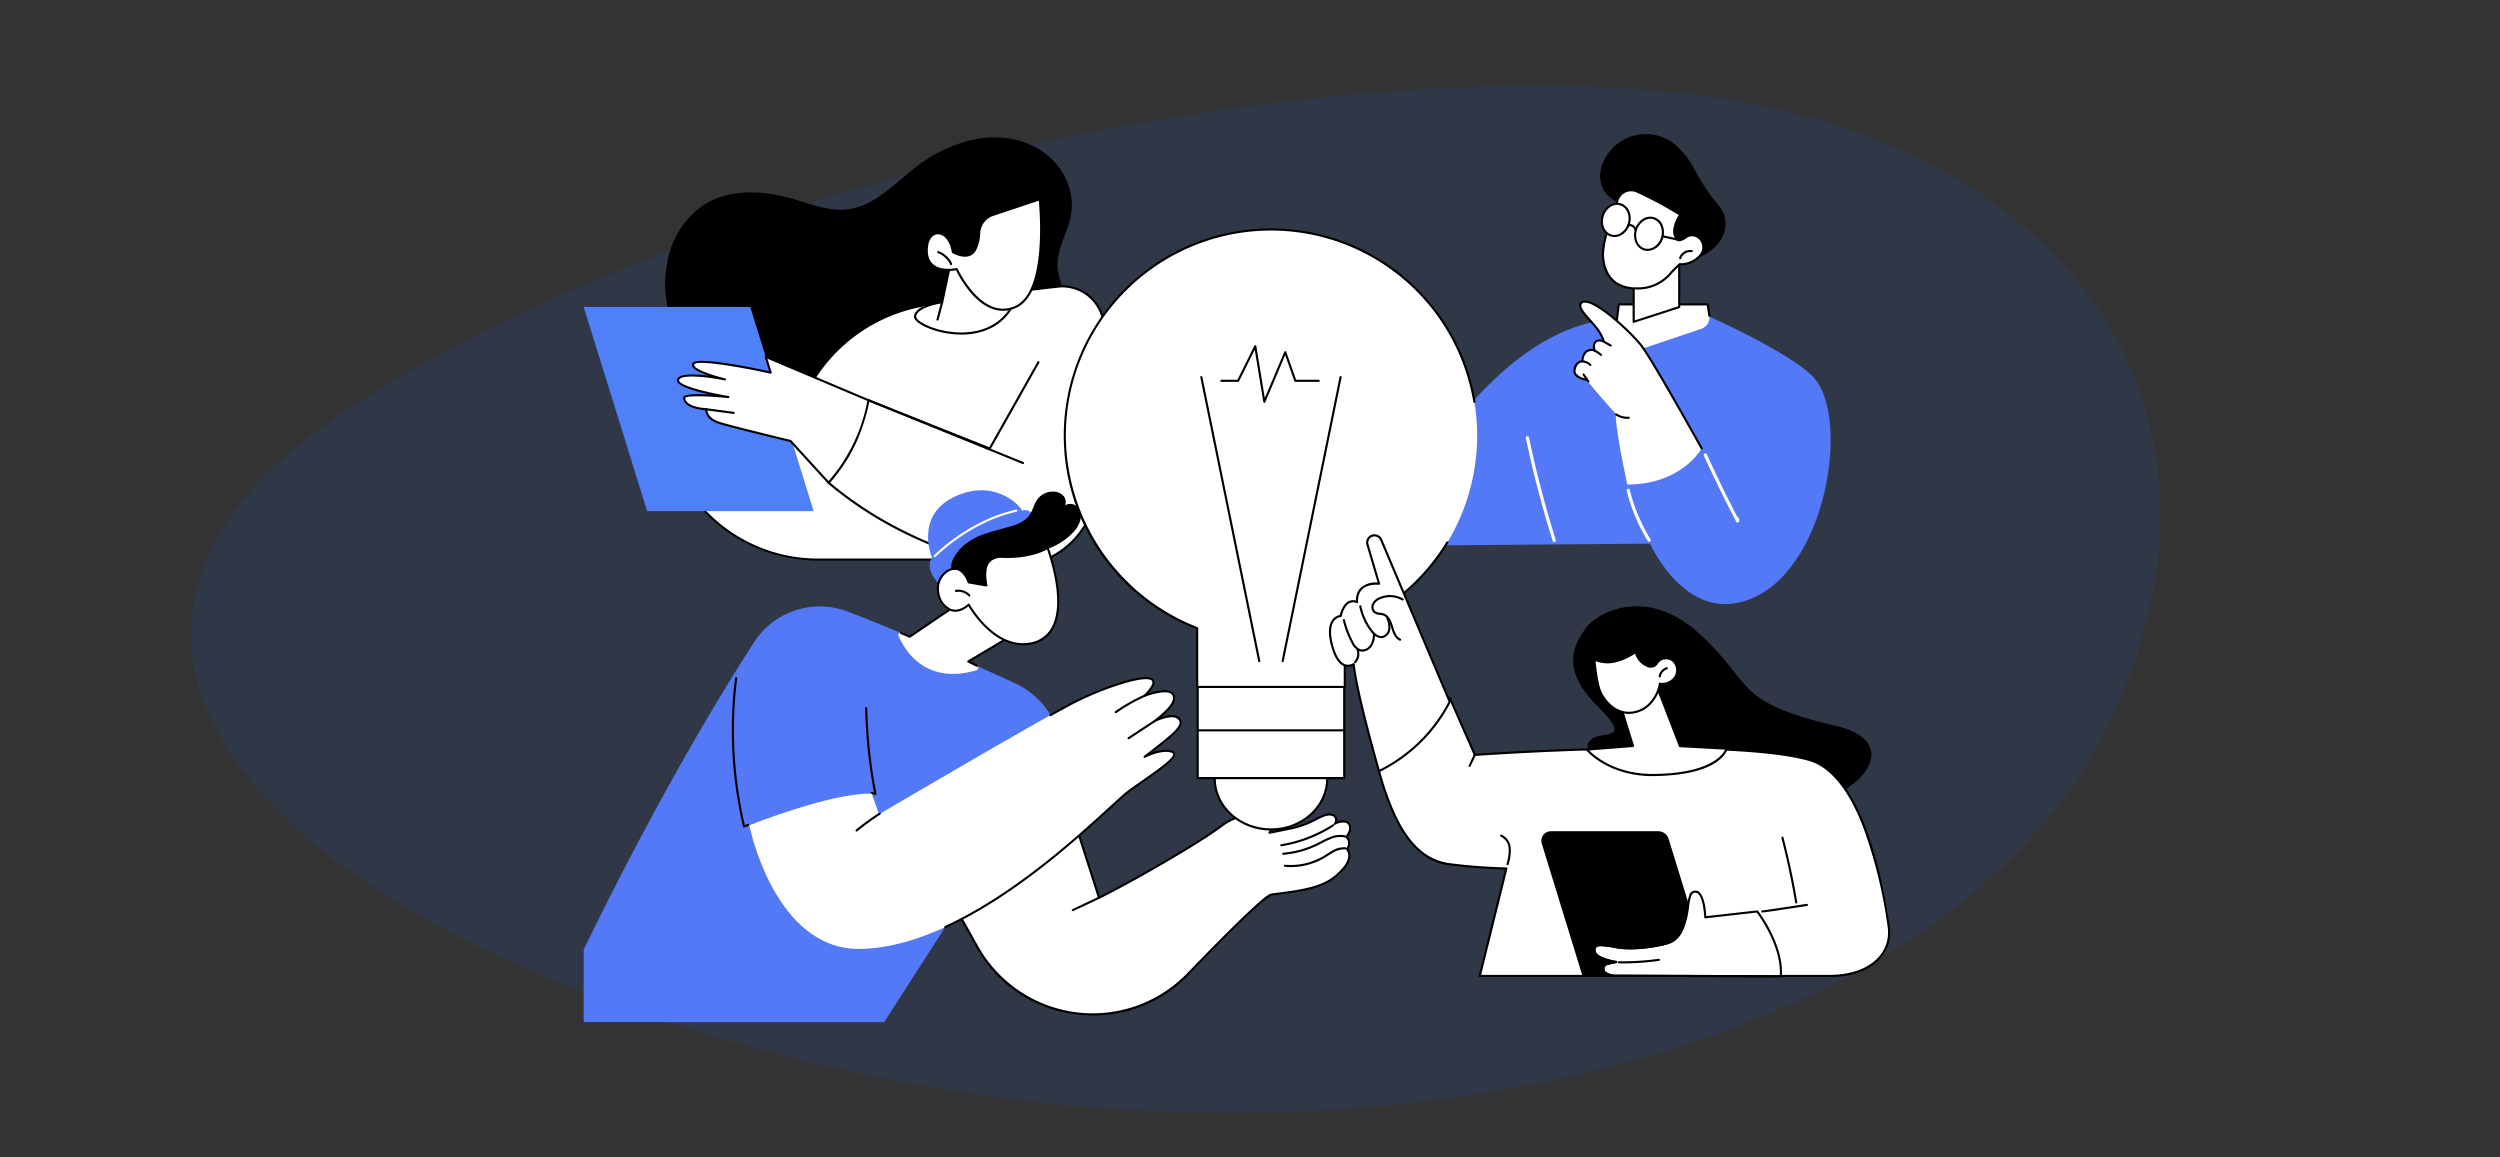 <svg xmlns="http://www.w3.org/2000/svg" xmlns:xlink="http://www.w3.org/1999/xlink" width="648" height="300" viewBox="0 0 648 300">
  <rect x="0" y="0" width="648" height="300" fill="#333333" stroke="none"/>
  <defs>
    <clipPath id="clip-path">
      <rect id="Image" width="648" height="300" rx="10" transform="translate(0 2509.771)" fill="#fff"/>
    </clipPath>
    <clipPath id="clip-path-2">
      <rect id="Rectangle_34120" data-name="Rectangle 34120" width="345.616" height="230.437" fill="none"/>
    </clipPath>
  </defs>
  <g id="Image_Understanding_the_Creative_Process_" data-name="Image Understanding the Creative Process " transform="translate(0 -2509.771)" clip-path="url(#clip-path)">
    <path id="Path_59298" data-name="Path 59298" d="M377.844,1.059c107.157,7.972,160.1,82.4,118.248,166.25S301.969,289.085,155.984,252.031-42.943,140.544,37.736,85.781,270.687-6.913,377.844,1.059" transform="translate(49.581 2532.013)" fill="#1567fc" opacity="0.1"/>
    <g id="Group_121918" data-name="Group 121918" transform="translate(151.192 2544.552)">
      <g id="Group_121917" data-name="Group 121917" clip-path="url(#clip-path-2)">
        <path id="Path_59200" data-name="Path 59200" d="M174.514,6.785c-5-3.512-11.52-4.457-17.525-3.342a37.893,37.893,0,0,0-16.316,7.93c-5.191,4.108-10.12,9.374-16.681,10.245-4.941.655-9.783-1.36-14.575-2.734-7.665-2.2-16.449-2.632-23.106,1.757a22.41,22.41,0,0,0-8.89,13.1c-3.049,11.574,1.814,24.379,10.641,32.463s21.038,11.8,33,12.023,23.777-2.8,35.056-6.809c5.649-2.006,11.308-4.322,15.93-8.14,4.531-3.743,7.985-9.164,8.179-15.024a9.841,9.841,0,0,0-.186-4.538c-.573-2.264-1.584-4.434-1.788-6.761-.435-4.945,2.8-9.456,3.529-14.365.9-6.04-2.277-12.295-7.273-15.807" transform="translate(-55.294 -2.168)"/>
        <path id="Path_59201" data-name="Path 59201" d="M124.586,213.173h55.823c4.275-27.717,12.755-63.481,6.352-70.77,0,0-17.985,1.872-35.01,4.9a42.373,42.373,0,0,0-33.987,32.839c-.92,4.28-27.632,3.3-29.633,8-.531,1.248.475,3.6,2.239,6.379a40.476,40.476,0,0,0,34.215,18.653" transform="translate(-63.59 -102.915)" fill="#fff"/>
        <path id="Path_59202" data-name="Path 59202" d="M179.686,212.727H123.863a41.29,41.29,0,0,1-19.648-4.98,40.376,40.376,0,0,1-14.8-13.8c-2.048-3.227-2.787-5.4-2.26-6.637,1.08-2.535,8.225-3.424,15.79-4.366,6.6-.821,13.416-1.67,13.827-3.582a42.649,42.649,0,0,1,34.209-33.054c16.839-2.995,34.85-4.884,35.03-4.9a.273.273,0,0,1,.237.093c5.08,5.783,1.129,28.183-3.054,51.9-1.126,6.387-2.291,12.992-3.233,19.1a.277.277,0,0,1-.274.235m6.236-70.756c-1.748.186-18.828,2.033-34.845,4.881a41.94,41.94,0,0,0-33.764,32.624c-.494,2.3-6.892,3.094-14.3,4.016-6.747.84-14.394,1.792-15.349,4.033-.305.717-.168,2.362,2.218,6.122a39.972,39.972,0,0,0,33.981,18.524h55.585c.936-6.044,2.086-12.564,3.2-18.873,3.951-22.4,8.035-45.558,3.275-51.328" transform="translate(-62.867 -102.192)"/>
        <path id="Path_59203" data-name="Path 59203" d="M239.612,171.771l31.415,12.511L283.643,161.9l5.209-19.613a10.809,10.809,0,0,1,11.782,10.625c.141,11.06-.032,28.1-1.86,42.589a22.16,22.16,0,0,1-27.346,18.714c-12.327-3.074-28.057-9.133-42.174-21.075Z" transform="translate(-165.681 -102.797)" fill="#fff"/>
        <path id="Path_59204" data-name="Path 59204" d="M276.059,214.428a22.416,22.416,0,0,1-5.422-.665c-11.194-2.792-27.617-8.724-42.286-21.133a.278.278,0,0,1-.07-.333L238.64,170.93a.277.277,0,0,1,.352-.137l31.19,12.421,12.5-22.172a.277.277,0,1,1,.483.273L270.546,183.7a.277.277,0,0,1-.344.121L239.026,171.4l-10.153,20.94c14.545,12.244,30.8,18.112,41.9,20.879a21.883,21.883,0,0,0,27-18.479c1.8-14.295,2.005-31.029,1.858-42.551a10.531,10.531,0,0,0-11.48-10.351.277.277,0,1,1-.05-.552,11.086,11.086,0,0,1,12.085,10.9c.148,11.539-.055,28.3-1.862,42.628a22.435,22.435,0,0,1-22.267,19.613" transform="translate(-164.958 -102.078)"/>
        <path id="Path_59205" data-name="Path 59205" d="M305.906,264.54a.276.276,0,0,1-.1-.02l-40.018-16.253a.277.277,0,1,1,.209-.514l40.018,16.252a.277.277,0,0,1-.1.534" transform="translate(-191.956 -179.036)"/>
        <path id="Path_59206" data-name="Path 59206" d="M59.967,214.4H16.8L.356,161.475H43.524Z" transform="translate(-0.257 -116.698)" fill="#5080f7"/>
        <path id="Path_59207" data-name="Path 59207" d="M137.892,219.384l-26.646-11.261,1.27,4.087s-18.639-4.114-19.982-2.339,7.855,4.052,8.136,4.1-11.15-2.3-12.12,0,13,4.574,13,4.574-11.59-1.215-11.452.26,1.883,2.63,5.77,2.908c0,0-.326,2.426,3.453,3.572s18.351,4.658,18.351,4.658l9.864,10.81a44.261,44.261,0,0,0,10.359-21.367" transform="translate(-63.96 -150.41)" fill="#fff"/>
        <path id="Path_59208" data-name="Path 59208" d="M126.81,240.306a.277.277,0,0,1-.2-.091L116.8,229.468c-1.188-.287-14.688-3.552-18.284-4.643-3.22-.976-3.625-2.855-3.655-3.581-4.789-.4-5.669-2.13-5.763-3.138a.557.557,0,0,1,.177-.459c.652-.645,3.751-.648,6.619-.5-3.455-.769-7.553-1.928-8.264-3.21a.891.891,0,0,1-.056-.8c.619-1.469,4.7-1.294,8.022-.884-1.9-.67-3.778-1.533-4.126-2.4a.856.856,0,0,1,.123-.871c1.322-1.746,15.811,1.266,19.8,2.134l-1.128-3.632a.277.277,0,0,1,.373-.337l26.646,11.261a.277.277,0,0,1,.164.311c-1.811,8.75-5.026,15.379-10.423,21.494a.278.278,0,0,1-.206.094ZM93.019,217.631c-1.959,0-3.245.143-3.373.43.139,1.464,2.1,2.407,5.515,2.65a.277.277,0,0,1,.255.314c-.011.088-.228,2.212,3.259,3.269,3.729,1.131,18.19,4.619,18.336,4.654a.273.273,0,0,1,.14.082l9.655,10.581a43.646,43.646,0,0,0,10.046-20.784l-25.886-10.94,1.093,3.518a.277.277,0,0,1-.325.353c-7.139-1.576-18.8-3.633-19.7-2.442a.305.305,0,0,0-.052.327c.514,1.311,6.415,2.973,7.806,3.288.155.031.243.05.252.054a.278.278,0,0,1,.183.33.282.282,0,0,1-.319.207l-.143-.034c-2.081-.472-10.946-1.869-11.677-.133a.333.333,0,0,0,.03.317c.9,1.624,9.511,3.348,12.754,3.875a.277.277,0,0,1-.073.55c-2.953-.309-5.73-.465-7.775-.465" transform="translate(-63.238 -149.688)"/>
        <path id="Path_59209" data-name="Path 59209" d="M121.391,257.616l-.037,0-7.063-.936a.277.277,0,1,1,.073-.55l7.063.936a.277.277,0,0,1-.036.552" transform="translate(-82.424 -185.101)"/>
        <path id="Path_59210" data-name="Path 59210" d="M319.915,110.2l-2.786,13s-6.769.871-7.019,3.68,18.257,9.573,25.164-2.615Z" transform="translate(-224.114 -79.639)" fill="#fff"/>
        <path id="Path_59211" data-name="Path 59211" d="M321.372,130.861a23.534,23.534,0,0,1-6.912-1.07c-2.659-.829-5.467-2.326-5.349-3.657.244-2.749,5.909-3.731,7.065-3.9l2.746-12.815a.278.278,0,0,1,.459-.146l15.359,14.07a.277.277,0,0,1,.054.341c-3.012,5.313-8.279,7.179-13.421,7.18m-2.01-20.855-2.685,12.532a.278.278,0,0,1-.236.217c-1.821.235-6.59,1.309-6.778,3.429-.064.717,1.815,2.1,4.961,3.078,6.363,1.982,15.27,1.672,19.575-5.663Zm-2.956,12.473h0Z" transform="translate(-223.391 -78.917)"/>
        <path id="Path_59212" data-name="Path 59212" d="M330.379,161.137a.277.277,0,0,1-.268-.349l1.2-4.487a.277.277,0,1,1,.536.143l-1.2,4.487a.277.277,0,0,1-.268.206" transform="translate(-238.564 -112.81)"/>
        <path id="Path_59213" data-name="Path 59213" d="M327.81,74.53s4.186,2.528,5.821-.742a10.707,10.707,0,0,0,.991-4.2,5.22,5.22,0,0,1,3.562-4.694l12.126-4.046s2.714,23.87-6.254,27.9-15.283-9.813-15.283-9.813-8.485,1.936-7.69-5.812c.5-4.885,5.72-4.788,6.726,1.405" transform="translate(-232.009 -43.973)" fill="#fff"/>
        <path id="Path_59214" data-name="Path 59214" d="M340.065,89.034c-2.695,0-5.391-1.42-7.941-4.214a28.648,28.648,0,0,1-4.23-6.291c-.9.166-4.275.641-6.319-1.167-1.218-1.078-1.719-2.756-1.49-4.988.227-2.211,1.431-3.671,3.069-3.719s3.575,1.473,4.185,4.976a5.608,5.608,0,0,0,3.728.716,2.564,2.564,0,0,0,1.593-1.406,10.287,10.287,0,0,0,.962-4.093,5.466,5.466,0,0,1,3.751-4.943L349.5,59.86a.277.277,0,0,1,.363.232c.112.983,2.633,24.118-6.416,28.189a8.193,8.193,0,0,1-3.382.754m-12.014-11.1a.278.278,0,0,1,.252.162c.062.136,6.3,13.55,14.916,9.675,8.106-3.647,6.41-24.355,6.127-27.279l-11.8,3.936a4.913,4.913,0,0,0-3.373,4.444,10.841,10.841,0,0,1-1.02,4.314,3.1,3.1,0,0,1-1.936,1.691c-1.932.559-4.181-.778-4.276-.836a.277.277,0,0,1-.131-.193c-.53-3.265-2.208-4.676-3.643-4.643-1.342.04-2.336,1.3-2.533,3.221-.21,2.044.229,3.563,1.306,4.516,2.111,1.868,6.008,1.006,6.046,1a.28.28,0,0,1,.062-.007" transform="translate(-231.286 -43.25)"/>
        <path id="Path_59215" data-name="Path 59215" d="M334.359,112.9a.277.277,0,0,1-.251-.16,5.758,5.758,0,0,0-3.2-2.941.277.277,0,1,1,.191-.521,6.315,6.315,0,0,1,3.515,3.226.277.277,0,0,1-.133.369.273.273,0,0,1-.117.026" transform="translate(-239.012 -78.965)"/>
        <path id="Path_59217" data-name="Path 59217" d="M797.74,229.269V204.217s22.71-36.809,51.144-33.3l19.052-1.162s21.728,9.671,27.5,15.971c10.043,10.966,2.738,54.548-20.3,58.532-14.132,2.444-22.125-15.442-22.125-15.442Z" transform="translate(-576.526 -122.685)" fill="#5479f7"/>
        <path id="Path_59218" data-name="Path 59218" d="M888.349,309.707a.416.416,0,0,1-.4-.292c-2.739-8.74-5.083-17.716-6.968-26.679a.416.416,0,0,1,.814-.171c1.879,8.937,4.217,17.887,6.948,26.6a.416.416,0,0,1-.273.521.412.412,0,0,1-.124.019" transform="translate(-636.68 -203.97)" fill="#fff"/>
        <path id="Path_59219" data-name="Path 59219" d="M1056.056,316.216a.416.416,0,0,1-.369-.223c-2.941-5.613-5.763-11.38-8.389-17.141a.416.416,0,0,1,.757-.345c2.5,5.491,5.184,10.986,7.975,16.348a.415.415,0,0,1,.4.386l.038.53a.416.416,0,0,1-.3.429.407.407,0,0,1-.113.016" transform="translate(-756.854 -215.555)" fill="#fff"/>
        <path id="Path_59220" data-name="Path 59220" d="M989.885,161.98l-.423-2.912H966.4l-.536,4.477A4.078,4.078,0,0,0,967.117,167l4.2,3.959,16.465-5.55a3.139,3.139,0,0,0,2.1-3.425" transform="translate(-698.009 -114.958)" fill="#fff"/>
        <path id="Path_59221" data-name="Path 59221" d="M965.217,163.1l-.033,0a.277.277,0,0,1-.242-.308l.536-4.476a.278.278,0,0,1,.276-.244h23.06a.277.277,0,0,1,.274.238l.423,2.912a.277.277,0,0,1-.549.08l-.389-2.675H966l-.507,4.232a.278.278,0,0,1-.275.244" transform="translate(-697.361 -114.236)"/>
        <path id="Path_59222" data-name="Path 59222" d="M981.032,345.107a.416.416,0,0,1-.355-.2,46.893,46.893,0,0,1-5.474-13.046.416.416,0,0,1,.807-.2,46.055,46.055,0,0,0,5.376,12.815.416.416,0,0,1-.355.633" transform="translate(-704.769 -239.462)" fill="#fff"/>
        <path id="Path_59223" data-name="Path 59223" d="M940.169,203.9s-3.025-13.706-3-18.343c0,0-5.942-6.552-7.523-8.836,0,0-3.574-.391-3.141-2.632s2.043-2.143,2.043-2.143-.175-3.485,3.1-2.865c0,0-.983-3.4,2.43-2.312a12.136,12.136,0,0,0-2.029-3.631c-1.78-2.214-4.516-4.642-4.039-5.944.306-.835,1.449-1.162,3.93.236,3.86,2.174,9.282,7.264,11.694,10.23,2.79,3.431,15.8,26.869,15.8,26.869s-5.037,9.316-19.274,9.374" transform="translate(-669.561 -113.084)" fill="#fff"/>
        <path id="Path_59224" data-name="Path 59224" d="M958.72,194.081a.277.277,0,0,1-.243-.143c-.13-.234-13.031-23.455-15.774-26.828-2.22-2.73-7.634-7.92-11.615-10.163-1.847-1.04-2.716-.976-3.07-.847a.743.743,0,0,0-.463.465c-.3.81,1.185,2.47,2.493,3.934.511.573,1.04,1.165,1.5,1.74a12.313,12.313,0,0,1,2.078,3.724.277.277,0,0,1-.349.345c-.625-.2-1.458-.349-1.878.061-.483.47-.309,1.538-.2,1.91a.277.277,0,0,1-.061.264.274.274,0,0,1-.257.086,2.263,2.263,0,0,0-1.986.367,3.1,3.1,0,0,0-.788,2.213.278.278,0,0,1-.082.211.285.285,0,0,1-.212.08c-.06,0-1.376-.039-1.754,1.919a1.335,1.335,0,0,0,.229,1.1,4.548,4.548,0,0,0,2.669,1.2.277.277,0,1,1-.06.551c-.089-.01-2.19-.252-3.055-1.425a1.886,1.886,0,0,1-.328-1.536,2.551,2.551,0,0,1,2.039-2.345,3.419,3.419,0,0,1,.977-2.39,2.594,2.594,0,0,1,2.048-.552,2.4,2.4,0,0,1,.435-2.053,2.008,2.008,0,0,1,1.9-.334,12.506,12.506,0,0,0-1.8-3.051c-.454-.564-.977-1.151-1.484-1.718-1.616-1.809-3.011-3.372-2.6-4.495a1.3,1.3,0,0,1,.792-.794c.788-.29,1.977.008,3.534.884,4.04,2.276,9.526,7.533,11.773,10.3,2.774,3.411,15.3,25.951,15.829,26.909a.277.277,0,0,1-.108.377.273.273,0,0,1-.134.035" transform="translate(-668.838 -112.36)"/>
        <path id="Path_59225" data-name="Path 59225" d="M967.605,262.367a5.491,5.491,0,0,1-3.039-.92.277.277,0,0,1,.308-.461,4.936,4.936,0,0,0,3.056.815.285.285,0,0,1,.3.258.278.278,0,0,1-.258.3q-.181.012-.362.012" transform="translate(-697.002 -188.581)"/>
        <path id="Path_59226" data-name="Path 59226" d="M935.5,226.01a.277.277,0,0,1-.228-.12l-1.233-1.78a.277.277,0,0,1,.456-.316l1.233,1.78a.277.277,0,0,1-.228.435" transform="translate(-674.993 -161.65)"/>
        <path id="Path_59227" data-name="Path 59227" d="M935.13,212.819a.277.277,0,0,1-.2-.081,2.979,2.979,0,0,0-1.908-.855.277.277,0,0,1,.032-.553,3.54,3.54,0,0,1,2.268,1.016.277.277,0,0,1-.2.474" transform="translate(-674.108 -152.727)"/>
        <path id="Path_59228" data-name="Path 59228" d="M945.552,202.757a.276.276,0,0,1-.183-.069,6.516,6.516,0,0,0-1.835-1.137.277.277,0,1,1,.21-.513,7.059,7.059,0,0,1,1.991,1.234.277.277,0,0,1-.183.486" transform="translate(-681.766 -145.275)"/>
        <path id="Path_59229" data-name="Path 59229" d="M953.912,193.912a.276.276,0,0,1-.137-.036l-2.162-1.228a.277.277,0,1,1,.274-.482l2.162,1.228a.277.277,0,0,1-.137.518" transform="translate(-687.628 -138.851)"/>
        <path id="Path_59230" data-name="Path 59230" d="M993.627,116.519v12.448l-11.8,3.818V122.371s8.673-6.677,11.8-5.852" transform="translate(-709.566 -84.157)" fill="#fff"/>
        <path id="Path_59231" data-name="Path 59231" d="M981.1,132.349a.278.278,0,0,1-.277-.277V121.657a.277.277,0,0,1,.108-.22c.359-.276,8.82-6.75,12.04-5.9a.277.277,0,0,1,.207.268v12.448a.277.277,0,0,1-.192.264l-11.8,3.819a.273.273,0,0,1-.085.014m.277-10.554v9.9l11.246-3.639V116.032c-2.934-.434-10.267,5.024-11.246,5.763" transform="translate(-708.843 -83.443)"/>
        <path id="Path_59232" data-name="Path 59232" d="M980.963,28.472a7.933,7.933,0,0,0,1.515-7.983,18.494,18.494,0,0,0-2.986-4.063,58.316,58.316,0,0,1-4.717-7.595,20.16,20.16,0,0,0-5.73-6.778,12,12,0,0,0-17.815,5.32,8.057,8.057,0,0,0,.131,7.125c1.418,2.372,4.231,3.427,6.589,4.867,3.246,1.983,5.8,4.856,8.448,7.535a40.862,40.862,0,0,0,4.121,3.748,21.051,21.051,0,0,0,2.352,1.575c1.015.582,1.413.447,2.5.024a13.543,13.543,0,0,0,5.589-3.774" transform="translate(-686.901 0)"/>
        <path id="Path_59233" data-name="Path 59233" d="M971.553,62.495a10.24,10.24,0,0,1,1.491-3.753,102.355,102.355,0,0,0-11.14-5.988,3.7,3.7,0,0,0-5.164,2.482,38.138,38.138,0,0,1-1.367,4.389c-1.042,2.87-2.183,5.771-2.323,8.822s.923,6.35,3.462,8.047a9.255,9.255,0,0,0,5.031,1.36c3.391.049,6.944-1.19,9.011-3.878.436-.566,2.362-2.391,2.362-2.391s1.926.377,4.472-1.471c1.593-1.157,2.188-2.837,1.242-4.523a3.025,3.025,0,0,0-1.887-1.445c-1.644-.418-2.29.848-3.668,1.189s-1.632-1.864-1.523-2.839" transform="translate(-688.76 -37.877)" fill="#fff"/>
        <path id="Path_59234" data-name="Path 59234" d="M961.023,77.407h-.206A9.431,9.431,0,0,1,955.636,76c-2.837-1.9-3.712-5.526-3.585-8.29a28.118,28.118,0,0,1,2.1-8.238l.242-.665a38.06,38.06,0,0,0,1.357-4.357,3.9,3.9,0,0,1,2.1-2.627,4.007,4.007,0,0,1,3.454-.044,102.969,102.969,0,0,1,11.17,6,.278.278,0,0,1,.1.371,10.108,10.108,0,0,0-1.457,3.648,3.328,3.328,0,0,0,.556,2.41.643.643,0,0,0,.624.129,4.341,4.341,0,0,0,1.251-.6,2.972,2.972,0,0,1,2.552-.587,3.305,3.305,0,0,1,2.061,1.578c.965,1.72.458,3.591-1.321,4.883a6.781,6.781,0,0,1-4.541,1.539c-.393.375-1.874,1.8-2.236,2.267a11.285,11.285,0,0,1-9.029,3.988m-1.4-25.445a3.472,3.472,0,0,0-1.53.357,3.347,3.347,0,0,0-1.8,2.254,38.636,38.636,0,0,1-1.376,4.421l-.243.666a27.708,27.708,0,0,0-2.064,8.074c-.12,2.613.695,6.035,3.339,7.8a8.9,8.9,0,0,0,4.881,1.313h.2a10.73,10.73,0,0,0,8.589-3.771c.444-.577,2.312-2.348,2.391-2.423a.275.275,0,0,1,.244-.071,6.066,6.066,0,0,0,4.256-1.423c1.556-1.13,1.991-2.686,1.163-4.163a2.751,2.751,0,0,0-1.714-1.312,2.463,2.463,0,0,0-2.122.52,4.783,4.783,0,0,1-1.411.669,1.2,1.2,0,0,1-1.123-.251,3.8,3.8,0,0,1-.742-2.889,9.9,9.9,0,0,1,1.4-3.626,102.578,102.578,0,0,0-10.884-5.832,3.464,3.464,0,0,0-1.448-.318" transform="translate(-688.038 -37.152)"/>
        <path id="Path_59235" data-name="Path 59235" d="M1024.537,110.593a.277.277,0,0,1-.265-.358,3.014,3.014,0,0,1,3.308-2.012.277.277,0,1,1-.1.545,2.436,2.436,0,0,0-2.676,1.628.277.277,0,0,1-.265.2" transform="translate(-740.231 -78.182)"/>
        <path id="Path_59236" data-name="Path 59236" d="M985.688,85.981a3.274,3.274,0,0,1-.937-.136c-2.019-.6-3.086-3.023-2.378-5.4a4.9,4.9,0,0,1,1.959-2.715,3.435,3.435,0,0,1,5.209,1.552,4.9,4.9,0,0,1,.154,3.345,4.43,4.43,0,0,1-4.007,3.354m.685-8.336a3.152,3.152,0,0,0-1.735.549A4.349,4.349,0,0,0,982.9,80.6c-.62,2.083.279,4.2,2,4.709s3.635-.761,4.255-2.845a4.351,4.351,0,0,0-.131-2.965,2.99,2.99,0,0,0-1.873-1.744,2.752,2.752,0,0,0-.787-.115" transform="translate(-709.802 -55.713)"/>
        <path id="Path_59237" data-name="Path 59237" d="M952.271,68.226c-.665,2.233.316,4.5,2.191,5.054s3.935-.8,4.6-3.031-.316-4.5-2.191-5.054-3.935.8-4.6,3.031" transform="translate(-688.055 -47.025)" fill="#fff"/>
        <path id="Path_59238" data-name="Path 59238" d="M954.609,72.958a3.3,3.3,0,0,1-.946-.138c-2.019-.6-3.086-3.023-2.378-5.4a4.9,4.9,0,0,1,1.959-2.715,3.532,3.532,0,0,1,2.985-.5c2.019.6,3.086,3.023,2.378,5.4a4.906,4.906,0,0,1-1.959,2.715,3.7,3.7,0,0,1-2.039.641m.676-8.338a3.152,3.152,0,0,0-1.736.549,4.349,4.349,0,0,0-1.733,2.41c-.62,2.083.279,4.2,2,4.709a2.99,2.99,0,0,0,2.522-.435,4.349,4.349,0,0,0,1.733-2.41c.62-2.083-.279-4.2-2-4.71a2.762,2.762,0,0,0-.786-.114" transform="translate(-687.334 -46.299)"/>
        <path id="Path_59239" data-name="Path 59239" d="M977.841,85.607a.277.277,0,0,1-.266-.2,1.4,1.4,0,0,0-1.547-.935.277.277,0,1,1-.11-.544,1.952,1.952,0,0,1,2.19,1.324.277.277,0,0,1-.266.355" transform="translate(-705.134 -60.63)"/>
        <path id="Path_59240" data-name="Path 59240" d="M1012.66,95.964a.272.272,0,0,1-.059-.007l-4.232-.922a.277.277,0,1,1,.118-.542l4.232.922a.277.277,0,0,1-.059.548" transform="translate(-728.589 -68.285)"/>
        <path id="Path_59241" data-name="Path 59241" d="M123.466,474.19a21.208,21.208,0,0,0-11.4-12.91c-10.691-4.9-29.26-13.217-43.34-18.557A20.266,20.266,0,0,0,44.515,450.7c-9.373,14.536-25.5,41.288-44.16,79.664v18.8H78.222l25.744-40,26.221-13.639Z" transform="translate(-0.257 -319.003)" fill="#5479f7"/>
        <path id="Path_59242" data-name="Path 59242" d="M374.145,647.048c8.349-4.093,25.862-14.142,31.914-18.755,3.916-2.986,10.038-3.44,12.261-5.16,1.692-1.309,3.657-2.12,4.743-1.385,1.274.862,1.639,3.176-1.066,4.85a10.288,10.288,0,0,0-3.677,3.6s1.637-.312,6.293-1.276,7.546-3.89,9.709-3.4.963,2.359.963,2.359c2.117-1,3.434-.8,3.874.554s-.952,2.835-.952,2.835a2.177,2.177,0,0,1,.183,3.131c1.248,1.517.844,4.038-3.2,7.3s-11.026,3.8-16.329,4.535c-1.62.225-11.108,9.629-21.675,20.577a34.317,34.317,0,0,1-54.683-7.175c-5-8.993-9.044-16.09-9.775-16.841l35-15.746Z" transform="translate(-240.461 -449.136)" fill="#fff"/>
        <path id="Path_59243" data-name="Path 59243" d="M371.9,676.854a35.47,35.47,0,0,1-4.607-.3,34.287,34.287,0,0,1-25.753-17.5c-7.262-13.068-9.3-16.339-9.731-16.782a.277.277,0,0,1,.085-.446l35-15.747a.277.277,0,0,1,.378.168l6.316,19.7c8.029-3.97,25.467-13.925,31.58-18.585,2.262-1.725,5.188-2.6,7.769-3.376a15.507,15.507,0,0,0,4.491-1.783c1.608-1.244,3.784-2.264,5.068-1.4a2.529,2.529,0,0,1,1.092,2.165,3.857,3.857,0,0,1-2.167,3.15,11.119,11.119,0,0,0-3.247,2.969c.846-.167,2.609-.52,5.66-1.152a21.932,21.932,0,0,0,5.563-2.142c1.7-.857,3.048-1.533,4.264-1.261a1.81,1.81,0,0,1,1.405.99,1.71,1.71,0,0,1,.025,1.111,3.5,3.5,0,0,1,2.585-.211,1.86,1.86,0,0,1,1.025,1.208,3.377,3.377,0,0,1-.84,2.907,2.39,2.39,0,0,1,.156,3.145,3,3,0,0,1,.535,2.083c-.169,1.647-1.485,3.474-3.912,5.43-3.627,2.923-9.415,3.674-14.522,4.336-.666.087-1.316.171-1.943.258-.747.1-4.536,2.9-21.514,20.5A34.212,34.212,0,0,1,371.9,676.854m-39.454-34.673c1.025,1.416,4.172,6.87,9.578,16.6a34.04,34.04,0,0,0,54.242,7.117c19.646-20.355,21.295-20.584,21.836-20.659.628-.088,1.28-.172,1.948-.259,5.034-.653,10.74-1.393,14.245-4.218,2.275-1.833,3.557-3.581,3.708-5.054a2.425,2.425,0,0,0-.547-1.851.277.277,0,0,1,.009-.363,1.9,1.9,0,0,0-.168-2.742.277.277,0,0,1-.012-.392c.013-.014,1.274-1.377.891-2.559a1.311,1.311,0,0,0-.718-.87,3.693,3.693,0,0,0-2.774.481.277.277,0,0,1-.352-.4,1.663,1.663,0,0,0,.223-1.281,1.309,1.309,0,0,0-1.014-.658c-1.022-.23-2.288.408-3.893,1.215a22.7,22.7,0,0,1-5.7,2.19c-4.605.954-6.281,1.273-6.3,1.276a.277.277,0,0,1-.3-.4,10.484,10.484,0,0,1,3.779-3.71,3.438,3.438,0,0,0,1.9-2.689,1.977,1.977,0,0,0-.848-1.695c-.857-.579-2.591-.04-4.418,1.375a15.726,15.726,0,0,1-4.671,1.875c-2.536.761-5.41,1.623-7.592,3.286-6.211,4.735-24.049,14.905-31.961,18.784a.277.277,0,0,1-.386-.164l-6.319-19.708Z" transform="translate(-239.739 -448.418)"/>
        <path id="Path_59244" data-name="Path 59244" d="M656.65,671.631q-.76,0-1.517-.069a.277.277,0,1,1,.051-.552,16.679,16.679,0,0,0,9.932-2.242c.315-.187.624-.384.933-.581.541-.345,1.1-.7,1.688-1a5.666,5.666,0,0,1,3.076-.7.277.277,0,1,1-.053.552,5.135,5.135,0,0,0-2.773.646c-.563.284-1.11.633-1.639.97-.314.2-.628.4-.949.59a17.264,17.264,0,0,1-8.748,2.386" transform="translate(-473.282 -481.655)"/>
        <path id="Path_59245" data-name="Path 59245" d="M653.648,660.108a.277.277,0,0,1-.023-.554,24.419,24.419,0,0,0,8.67-2.4c.357-.174.71-.358,1.064-.541a22.737,22.737,0,0,1,2.424-1.138,6.735,6.735,0,0,1,3.932-.409.277.277,0,1,1-.128.539,6.206,6.206,0,0,0-3.608.389,22.23,22.23,0,0,0-2.365,1.111c-.357.185-.715.371-1.076.547a24.965,24.965,0,0,1-8.866,2.452h-.024" transform="translate(-472.191 -473.318)"/>
        <path id="Path_59246" data-name="Path 59246" d="M651.747,650.722a.277.277,0,0,1-.044-.551,35.009,35.009,0,0,0,13.319-5.14.277.277,0,1,1,.3.465,35.558,35.558,0,0,1-13.532,5.222.271.271,0,0,1-.045,0" transform="translate(-470.816 -466.131)"/>
        <path id="Path_59247" data-name="Path 59247" d="M456.843,716.477a.277.277,0,0,1-.119-.528l6.8-3.212a.277.277,0,1,1,.237.5l-6.8,3.212a.273.273,0,0,1-.118.027" transform="translate(-329.96 -515.075)"/>
        <path id="Path_59248" data-name="Path 59248" d="M266.118,558.326a.272.272,0,0,1-.075-.01l-.956-.268a.277.277,0,0,1,.149-.534l.524.147a130.575,130.575,0,0,1-2.29-21.8.278.278,0,0,1,.272-.283h.006a.278.278,0,0,1,.277.272A129.959,129.959,0,0,0,266.39,558a.277.277,0,0,1-.272.33" transform="translate(-190.409 -387.06)"/>
        <path id="Path_59249" data-name="Path 59249" d="M186.913,538.418l1.892,5.335s40.264-23.682,50.227-28.85,27.1-10.48,18.641-1.892c0,0,5.95-2.256,7.26-.437s-1.31,4.44-4.658,6.987c0,0,4.731-2.329,6.259-.582s-.766,3.621-8.862,9.853c0,0,4.422-2.284,7.115-1.265s-5.459,5.968-11.208,10.189-39.391,40.213-69.433,40.9c-22.526.517-28.967-32.055-28.967-32.055s21.271-8.5,31.732-8.186" transform="translate(-112.149 -367.471)" fill="#fff"/>
        <path id="Path_59250" data-name="Path 59250" d="M337.671,572.554a.277.277,0,0,1-.116-.529c17.8-8.19,33.918-22.915,42.577-30.826,2.33-2.129,4.014-3.667,4.97-4.369,1.19-.874,2.5-1.788,3.76-2.672,3.751-2.626,8-5.6,7.863-6.718-.006-.048-.024-.194-.349-.317-2.545-.964-6.846,1.229-6.89,1.252a.277.277,0,0,1-.3-.466c6.107-4.7,9.049-7.024,9.192-8.482a1.243,1.243,0,0,0-.37-.969c-1.138-1.3-4.665.027-5.928.649a.277.277,0,0,1-.29-.47c4.067-3.095,5.572-5.255,4.6-6.6s-5.338-.073-6.937.534a.277.277,0,0,1-.3-.454c2.37-2.406,2.325-3.305,2.087-3.628-1.306-1.767-12.5,1.86-20.4,5.961-1.319.684-3.256,1.739-5.756,3.134a.277.277,0,0,1-.27-.484c2.505-1.4,4.447-2.456,5.771-3.142,6.406-3.323,19.3-8.243,21.1-5.8.533.722.085,1.88-1.369,3.525,1.848-.585,5.438-1.475,6.519.028,1.3,1.8-.748,4.126-3.211,6.177,1.579-.524,3.776-.958,4.8.207a1.78,1.78,0,0,1,.5,1.388c-.151,1.54-2.375,3.432-7.716,7.564,1.56-.548,3.731-1.056,5.354-.441a.952.952,0,0,1,.7.766c.169,1.351-2.946,3.637-8.1,7.241-1.261.882-2.564,1.795-3.749,2.665-.932.684-2.606,2.214-4.924,4.331-8.681,7.931-24.839,22.694-42.719,30.92a.273.273,0,0,1-.116.026" transform="translate(-243.834 -366.769)"/>
        <path id="Path_59251" data-name="Path 59251" d="M496.958,528.666a.277.277,0,0,1-.159-.5,45.735,45.735,0,0,1,7.568-4.3.277.277,0,0,1,.217.51,45.2,45.2,0,0,0-7.467,4.242.276.276,0,0,1-.159.05" transform="translate(-358.95 -378.58)"/>
        <path id="Path_59252" data-name="Path 59252" d="M509.018,552.494a.277.277,0,0,1-.154-.508c1.046-.694,2.217-1.467,3.388-2.239s2.341-1.545,3.387-2.238a.277.277,0,1,1,.306.462c-1.045.694-2.217,1.467-3.388,2.239s-2.342,1.544-3.387,2.238a.276.276,0,0,1-.153.046" transform="translate(-367.666 -395.65)"/>
        <path id="Path_59253" data-name="Path 59253" d="M254.769,639.052a.277.277,0,0,1-.176-.492,67.75,67.75,0,0,1,6-4.368.277.277,0,1,1,.3.466,67.329,67.329,0,0,0-5.951,4.332.274.274,0,0,1-.175.063" transform="translate(-183.921 -458.297)"/>
        <path id="Path_59254" data-name="Path 59254" d="M141.992,546.534a.277.277,0,0,1-.27-.214,108.942,108.942,0,0,1-2.072-38.507.277.277,0,0,1,.55.068,108.391,108.391,0,0,0,1.99,38l.742-.277a.277.277,0,0,1,.194.519l-1.037.387a.273.273,0,0,1-.1.017" transform="translate(-100.319 -366.821)"/>
        <path id="Path_59255" data-name="Path 59255" d="M313.207,431.051l-15.79,10.715-2.228-.936a.519.519,0,0,0-.682.676c1.411,3.386,6.684,12.917,20.2,8.964a.638.638,0,0,0,.1-1.182l-2.215-1.1,12.271-7.306Z" transform="translate(-212.81 -311.52)" fill="#fff"/>
        <path id="Path_59256" data-name="Path 59256" d="M315.976,448.843a.271.271,0,0,1-.123-.029l-2.215-1.1a.278.278,0,0,1-.019-.487l11.936-7.106-11.2-9.446-15.616,10.6a.275.275,0,0,1-.263.026l-2.228-.936a.277.277,0,0,1,.215-.511l2.089.878L314.214,430.1a.277.277,0,0,1,.334.017l11.662,9.832a.277.277,0,0,1-.037.45l-11.834,7.045,1.759.873a.277.277,0,0,1-.123.526" transform="translate(-213.973 -310.797)"/>
        <path id="Path_59257" data-name="Path 59257" d="M325.834,357.868s-4.848-4.138-2.589-7.6c0,0-4.535-10.632,5.586-15.618s17.029,1.742,17.78,3.484c0,0,2.223-1.111,3.724,2.583l-21.674,19.191Z" transform="translate(-232.877 -240.545)" fill="#5479f7"/>
        <path id="Path_59258" data-name="Path 59258" d="M327.762,363.25a.277.277,0,0,1-.156-.507c.03-.026.094-.087.19-.179,2.876-2.727,10.685-9.319,21.048-11.636a.277.277,0,1,1,.121.541c-10.229,2.287-17.945,8.8-20.788,11.5-.237.225-.251.238-.313.263a.275.275,0,0,1-.1.02" transform="translate(-236.673 -253.611)" fill="#fff"/>
        <path id="Path_59259" data-name="Path 59259" d="M353.957,360.353c1.6-1.28,11.226-10.328,14.093-11.187a16.467,16.467,0,0,0,7.555-4.644,7.274,7.274,0,0,0,1.772-3.068,3.728,3.728,0,0,0-.723-3.361,2.537,2.537,0,0,0-3.237-.457,2.339,2.339,0,0,0-.459-2.5,3.581,3.581,0,0,0-2.4-1.068,4.985,4.985,0,0,0-4.293,1.974c-.979,1.327-1.246,3.085-2.262,4.385a8.292,8.292,0,0,1-4.13,2.445c-2.228.726-4.523,1.233-6.746,1.974a17.128,17.128,0,0,0-6.145,3.31c-1.332,1.2-3.37,3.774-3.033,5.751.149.878,1.54,1.59,2.183,2.22.871.854,4.124,4.993,7.828,4.226" transform="translate(-248.543 -241.421)"/>
        <path id="Path_59260" data-name="Path 59260" d="M339.48,395.55s-1.771-5.668-5.9-2.659c-4.971,3.622-.157,13.888,5.9,8.43,0,0,6.355,11.673,15.759,10.116s8.569-13.595,4.707-24.851c0,0-3.929,2.608-11.711,2.349-5.218-.174-4.672,4.645-4.185,7.4Z" transform="translate(-239.585 -279.386)" fill="#fff"/>
        <path id="Path_59261" data-name="Path 59261" d="M352.807,411.135c-7.706,0-13.11-8.405-14.123-10.105-1.984,1.658-3.644,1.568-4.7,1.182a5.813,5.813,0,0,1-3.4-4.777,5.643,5.643,0,0,1,2.11-5.49,3.658,3.658,0,0,1,3.354-.79c1.787.59,2.695,2.8,2.92,3.427l4.021.692c-.338-2.074-.487-4.527.82-6.034a4.455,4.455,0,0,1,3.713-1.3c7.586.251,11.51-2.277,11.549-2.3a.278.278,0,0,1,.415.141c1.88,5.48,4.52,15.534,1.08,21.3a8.192,8.192,0,0,1-6.005,3.919,10.733,10.733,0,0,1-1.752.145m-14.052-10.812a.279.279,0,0,1,.243.144c.063.115,6.37,11.478,15.47,9.976a7.662,7.662,0,0,0,5.62-3.656c3.259-5.46.82-15.055-1.019-20.508-1.07.6-4.912,2.438-11.568,2.212a3.974,3.974,0,0,0-3.276,1.114c-1.237,1.425-.985,3.935-.627,5.962a.277.277,0,0,1-.32.321l-4.57-.786a.278.278,0,0,1-.217-.19c-.008-.026-.849-2.645-2.622-3.229a3.138,3.138,0,0,0-2.852.712,5.1,5.1,0,0,0-1.887,4.964,5.331,5.331,0,0,0,3.039,4.333c1.38.5,2.9.053,4.4-1.3a.277.277,0,0,1,.185-.071" transform="translate(-238.861 -278.663)"/>
        <path id="Path_59262" data-name="Path 59262" d="M351.034,427.476a.276.276,0,0,1-.2-.086,3.676,3.676,0,0,0-3.195-1.075.277.277,0,0,1-.088-.548,4.236,4.236,0,0,1,3.684,1.24.277.277,0,0,1-.2.469" transform="translate(-251.006 -307.665)"/>
        <path id="Path_59265" data-name="Path 59265" d="M619.345,567.861c0,7.292-6.532,13.2-14.591,13.2s-14.591-5.912-14.591-13.2,6.532-13.2,14.591-13.2,14.591,5.912,14.591,13.2" transform="translate(-426.51 -400.85)" fill="#fff"/>
        <path id="Path_59266" data-name="Path 59266" d="M604.031,580.62c-8.2,0-14.868-6.048-14.868-13.482s6.67-13.482,14.868-13.482S618.9,559.7,618.9,567.139s-6.67,13.482-14.868,13.482m0-26.408c-7.893,0-14.313,5.8-14.313,12.927s6.421,12.927,14.313,12.927,14.313-5.8,14.313-12.927-6.421-12.927-14.313-12.927" transform="translate(-425.788 -400.127)"/>
        <rect id="Rectangle_34118" data-name="Rectangle 34118" width="37.982" height="23.634" transform="translate(159.252 143.269)" fill="#fff"/>
        <path id="Path_59267" data-name="Path 59267" d="M611.554,539.842H573.571a.277.277,0,0,1-.277-.277V515.931a.277.277,0,0,1,.277-.277h37.982a.277.277,0,0,1,.277.277v23.634a.277.277,0,0,1-.277.277m-37.705-.555h37.428V516.209H573.849Z" transform="translate(-414.319 -372.663)"/>
        <path id="Path_59268" data-name="Path 59268" d="M556.942,142.512a53.442,53.442,0,1,0-72.574,49.9v15.226h38.264V192.413a53.451,53.451,0,0,0,34.31-49.9" transform="translate(-325.256 -64.37)" fill="#fff"/>
        <path id="Path_59269" data-name="Path 59269" d="M521.908,207.193H483.644a.277.277,0,0,1-.277-.277V191.88a53.719,53.719,0,1,1,72.408-58.912.277.277,0,1,1-.547.09,53.17,53.17,0,0,0-105.617,8.73,53.485,53.485,0,0,0,34.133,49.642.278.278,0,0,1,.178.259v14.949H521.63V191.69a.278.278,0,0,1,.178-.259,53.553,53.553,0,0,0,26.444-22.1.277.277,0,0,1,.474.288,54.116,54.116,0,0,1-26.542,22.258v15.036a.277.277,0,0,1-.277.277" transform="translate(-324.532 -63.647)"/>
        <path id="Path_59270" data-name="Path 59270" d="M611.78,556.794h-37.7a.277.277,0,1,1,0-.555h37.7a.277.277,0,0,1,0,.555" transform="translate(-414.686 -401.993)"/>
        <path id="Path_59271" data-name="Path 59271" d="M591.987,300.24a.277.277,0,0,1-.272-.222l-15.01-73.588a.277.277,0,1,1,.543-.111l15.011,73.588a.277.277,0,0,1-.216.327.272.272,0,0,1-.056.006" transform="translate(-416.78 -163.4)"/>
        <path id="Path_59272" data-name="Path 59272" d="M653.007,300.24a.273.273,0,0,1-.056-.006.277.277,0,0,1-.216-.327l15.011-73.588a.277.277,0,1,1,.543.111l-15.011,73.588a.277.277,0,0,1-.271.222" transform="translate(-471.727 -163.401)"/>
        <path id="Path_59273" data-name="Path 59273" d="M606.868,212.166l-.033,0a.277.277,0,0,1-.241-.23l-2.22-13.525-4.059,8.181a.277.277,0,0,1-.248.154h-4.328a.277.277,0,0,1,0-.555H599.9l4.365-8.8a.277.277,0,0,1,.522.078l2.2,13.427,5.048-11.945a.281.281,0,0,1,.264-.169.278.278,0,0,1,.253.185l2.55,7.222h5.832a.277.277,0,1,1,0,.555H614.9a.278.278,0,0,1-.262-.185l-2.377-6.732L607.123,212a.277.277,0,0,1-.255.169" transform="translate(-430.34 -142.543)"/>
        <path id="Path_59275" data-name="Path 59275" d="M934.942,484.466s-7.713-4.785-5.554-8.16,12.224.74,2.2-9.145-5.854-16.313-3.056-20.322c2.348-3.364,15.125-11.5,29.4,1.476s8.393,17.6,35.668,23.99-12.239,38.9-58.662,12.161" transform="translate(-668.673 -318.867)"/>
        <path id="Path_59276" data-name="Path 59276" d="M874.763,586.333c-2.328-15.364-7.913-39.785-20.855-43.248-21.967-5.877-86.4-1.207-86.4-1.207l-6.478-14.705c-11.6,3.145-20.882,9.905-18.375,18.946,3.847,13.873,9.11,22.925,18.323,24.1a140.849,140.849,0,0,0,14.694,1.1l-6.889,27.857H859.39c10.9,0,16.4-6.084,15.373-12.841" transform="translate(-536.419 -380.987)" fill="#fff"/>
        <path id="Path_59277" data-name="Path 59277" d="M858.667,598.727H768.06a.277.277,0,0,1-.269-.344l6.805-27.519c-1.474-.031-7.42-.206-14.377-1.094-8.472-1.082-14.194-8.577-18.555-24.3a10.578,10.578,0,0,1,1.035-8.333c2.655-4.661,9.046-8.653,17.534-10.954a.276.276,0,0,1,.326.156l6.4,14.527c3.945-.277,65.134-4.433,86.3,1.229,12.466,3.335,18.332,25.482,21.058,43.474a10.075,10.075,0,0,1-2.329,8.2c-2.749,3.2-7.479,4.958-13.318,4.958m-90.253-.555h90.253c5.675,0,10.255-1.692,12.9-4.765a9.528,9.528,0,0,0,2.2-7.757,123.943,123.943,0,0,0-6.431-26.028c-3.819-9.773-8.6-15.491-14.222-16.994-21.67-5.8-85.662-1.244-86.307-1.2a.275.275,0,0,1-.274-.165l-6.382-14.487c-8.232,2.272-14.41,6.14-16.968,10.631a10.038,10.038,0,0,0-.983,7.91c4.292,15.48,9.872,22.851,18.091,23.9a141.828,141.828,0,0,0,14.662,1.1.277.277,0,0,1,.267.344Z" transform="translate(-535.695 -380.263)"/>
        <path id="Path_59278" data-name="Path 59278" d="M827.719,582.476a.273.273,0,0,1-.118-.027.278.278,0,0,1-.132-.369l1.368-2.9a.278.278,0,0,1,.5.237l-1.368,2.9a.278.278,0,0,1-.251.159" transform="translate(-597.991 -418.457)"/>
        <path id="Path_59279" data-name="Path 59279" d="M858.88,662.628a.283.283,0,0,1-.072-.009.277.277,0,0,1-.2-.339,11.148,11.148,0,0,0,.564-4,3.579,3.579,0,0,0-2.039-3.054.277.277,0,1,1,.2-.518,4.133,4.133,0,0,1,2.393,3.513,11.74,11.74,0,0,1-.58,4.207.277.277,0,0,1-.268.206" transform="translate(-619.323 -473.14)"/>
        <path id="Path_59280" data-name="Path 59280" d="M1123.7,673.931a.278.278,0,0,1-.273-.231c-.942-5.6-2.142-11.234-3.566-16.733a.277.277,0,1,1,.537-.139c1.428,5.515,2.631,11.16,3.576,16.78a.277.277,0,0,1-.227.319.3.3,0,0,1-.046,0" transform="translate(-809.312 -474.539)"/>
        <path id="Path_59281" data-name="Path 59281" d="M1101.28,721.645a.209.209,0,0,1-.125-.022.277.277,0,0,1,.168-.517c.5-.019,7.119-1.023,11.485-1.7a.277.277,0,1,1,.085.548c-9.451,1.466-11.223,1.691-11.614,1.691" transform="translate(-795.701 -519.912)"/>
        <path id="Path_59282" data-name="Path 59282" d="M906.1,688.821h33.263l-10.855-35.295a2.84,2.84,0,0,0-2.714-2H897.988a2.48,2.48,0,0,0-2.37,3.21Z" transform="translate(-647.182 -470.854)"/>
        <path id="Path_59283" data-name="Path 59283" d="M987.393,713.152s6.705,8.537,6.119,16.8l-43.3-.15a5.107,5.107,0,0,1-2.1-.695,1.316,1.316,0,0,1,.462-2.383l2.272-.48s-5.266-.765-5.581-2.746,1.35-1.893,5.671-1.081,11.567-.314,13.863-1.26,3.386-3.175,4.191-6.495.41-6.927,2.573-6.633,2.373,6.633,2.373,6.633Z" transform="translate(-683.116 -511.682)" fill="#fff"/>
        <path id="Path_59284" data-name="Path 59284" d="M992.79,729.508h0l-43.3-.151a5.335,5.335,0,0,1-2.253-.739,1.547,1.547,0,0,1-.688-1.607,1.579,1.579,0,0,1,1.243-1.279l.923-.195c-1.659-.382-4.209-1.209-4.449-2.716a1.6,1.6,0,0,1,.332-1.486c.719-.7,2.327-.538,5.664.089,4.313.809,11.469-.323,13.706-1.244,1.972-.812,3.139-2.638,4.027-6.3a27.445,27.445,0,0,0,.479-2.8,12.468,12.468,0,0,1,.6-2.893,1.59,1.59,0,0,1,1.8-1.154c2.119.287,2.527,5.211,2.6,6.6l13.162-1.481a.278.278,0,0,1,.249.1c.068.086,6.765,8.717,6.177,16.994a.277.277,0,0,1-.277.258m-46.57-8.075a1.828,1.828,0,0,0-1.231.3,1.113,1.113,0,0,0-.172,1c.232,1.459,3.939,2.31,5.347,2.516a.277.277,0,0,1,.018.546l-2.272.479a1.035,1.035,0,0,0-.812.838,1,1,0,0,0,.444,1.04,4.826,4.826,0,0,0,1.975.651l43.013.149c.389-7.459-5.189-15.175-5.983-16.232l-13.3,1.5a.277.277,0,0,1-.308-.266c-.057-1.7-.551-6.153-2.134-6.368-.579-.079-.943.165-1.215.817a12.2,12.2,0,0,0-.56,2.754,28.257,28.257,0,0,1-.49,2.853c-.684,2.823-1.686,5.586-4.355,6.686-2.289.943-9.613,2.1-14.019,1.276a24.609,24.609,0,0,0-3.944-.535" transform="translate(-682.394 -510.957)"/>
        <path id="Path_59285" data-name="Path 59285" d="M992.791,746.841h0l-43.3-.151a5.341,5.341,0,0,1-2.253-.739,1.547,1.547,0,0,1-.688-1.607,1.578,1.578,0,0,1,1.243-1.28l.923-.195c-1.658-.382-4.209-1.209-4.449-2.716a1.6,1.6,0,0,1,.333-1.487c.718-.7,2.327-.537,5.663.089,4.236.795,11.3-.332,13.515-1.244,1.972-.812,3.139-2.638,4.027-6.3a.277.277,0,0,1,.539.131c-.684,2.823-1.686,5.587-4.355,6.686-2.217.913-9.328,2.121-13.828,1.276-2.484-.466-4.588-.807-5.174-.236a1.115,1.115,0,0,0-.172,1c.232,1.459,3.939,2.31,5.347,2.516a.277.277,0,0,1,.018.545l-2.272.48a1.034,1.034,0,0,0-.812.837,1,1,0,0,0,.443,1.041,4.824,4.824,0,0,0,1.974.651l43.275.15a.277.277,0,0,1,0,.555" transform="translate(-682.394 -528.29)"/>
        <path id="Path_59286" data-name="Path 59286" d="M968.438,771.961q-.542,0-1.082-.009a.277.277,0,0,1,0-.555h0a66,66,0,0,0,10.3-.64.277.277,0,0,1,.078.549,66.649,66.649,0,0,1-9.305.654" transform="translate(-698.91 -557.024)"/>
        <path id="Path_59287" data-name="Path 59287" d="M729,418.1,711.233,376.11a1.883,1.883,0,0,0-3.54,1.268l2.99,10.12c-6.5-.349-5.688,4.771-5.688,4.771-3.312-1.327-4.261,3.6-4.261,3.6-2.608.406-3.622,3.413-1.929,8.639,2,6.163,5.292,3.842,5.292,3.842.622,5.536,3.266,16.029,6.57,27.724A40.7,40.7,0,0,0,729,418.1" transform="translate(-504.425 -270.983)" fill="#fff"/>
        <path id="Path_59288" data-name="Path 59288" d="M709.938,435.626a.283.283,0,0,1-.115-.025.277.277,0,0,1-.152-.177c-3.71-13.131-5.906-22.331-6.531-27.362a2.915,2.915,0,0,1-2.116.124c-1.349-.45-2.43-1.9-3.212-4.318-1.075-3.32-1.129-5.91-.157-7.491a3.18,3.18,0,0,1,2.119-1.474c.154-.647.756-2.758,2.214-3.554a2.567,2.567,0,0,1,1.969-.2,4.518,4.518,0,0,1,1.069-3.132,5.674,5.674,0,0,1,4.552-1.534l-2.881-9.75a2.16,2.16,0,0,1,4.061-1.455l17.767,42a.278.278,0,0,1-.01.238A41.164,41.164,0,0,1,710.056,435.6a.278.278,0,0,1-.119.027m-6.57-28.279a.277.277,0,0,1,.276.247c.546,4.864,2.723,14.069,6.472,27.362a40.668,40.668,0,0,0,17.848-17.587L710.248,375.5a1.606,1.606,0,0,0-3.019,1.081l2.99,10.12a.277.277,0,0,1-.048.25.273.273,0,0,1-.233.105c-2.083-.114-3.6.336-4.5,1.333a4.156,4.156,0,0,0-.9,3.118.278.278,0,0,1-.377.3,2.135,2.135,0,0,0-1.909.031c-1.468.8-1.972,3.335-1.977,3.36a.278.278,0,0,1-.23.222,2.625,2.625,0,0,0-1.919,1.251c-.872,1.418-.8,3.914.212,7.029.715,2.207,1.7,3.578,2.86,3.963a2.421,2.421,0,0,0,2.008-.262.275.275,0,0,1,.16-.051" transform="translate(-503.695 -270.261)"/>
        <path id="Path_59289" data-name="Path 59289" d="M744.078,442.626a.275.275,0,0,1-.116-.025c-1.4-.645-1.9-2.363-2.235-3.5-.372-1.268-.906-2.617-2.048-3.018a4.422,4.422,0,0,0-.872-.174,2.93,2.93,0,0,1-1.516-.5,2.025,2.025,0,0,1-.43-2.446,3.584,3.584,0,0,1,1.845-1.613,6.79,6.79,0,0,1,6.165.339.277.277,0,1,1-.282.477,6.23,6.23,0,0,0-5.655-.311,3.054,3.054,0,0,0-1.575,1.352,1.491,1.491,0,0,0,.276,1.768,2.484,2.484,0,0,0,1.244.38,4.829,4.829,0,0,1,.982.2c1.379.484,1.985,1.983,2.4,3.385.4,1.377.856,2.654,1.935,3.153a.277.277,0,0,1-.116.529" transform="translate(-532.366 -311.318)"/>
        <path id="Path_59290" data-name="Path 59290" d="M730.99,448.891a3.626,3.626,0,0,1-2.691-1.7,15.677,15.677,0,0,1-3-6.492.277.277,0,0,1,.543-.111,15.124,15.124,0,0,0,2.894,6.262c.837,1.068,1.652,1.564,2.428,1.481a2.08,2.08,0,0,0,1.64-1.769,5.088,5.088,0,0,0-.471-2.709.277.277,0,1,1,.513-.212,5.6,5.6,0,0,1,.5,3.017,2.64,2.64,0,0,1-2.125,2.223,2.147,2.147,0,0,1-.235.013" transform="translate(-524.168 -318.25)"/>
        <path id="Path_59291" data-name="Path 59291" d="M714.991,461.7a2.311,2.311,0,0,1-.743-.121,4.09,4.09,0,0,1-2.072-2.137,24.29,24.29,0,0,1-2.23-5.83.277.277,0,0,1,.539-.13,23.787,23.787,0,0,0,2.179,5.7,3.624,3.624,0,0,0,1.762,1.874,2.366,2.366,0,0,0,2.53-.976,4.825,4.825,0,0,0,.76-2.928.278.278,0,0,1,.275-.28h0a.278.278,0,0,1,.277.274,5.357,5.357,0,0,1-.866,3.26,3.132,3.132,0,0,1-2.413,1.3" transform="translate(-513.072 -327.576)"/>
        <path id="Path_59292" data-name="Path 59292" d="M720.675,484.234a.277.277,0,0,1-.2-.471,2.854,2.854,0,0,0,.531-3.075.277.277,0,0,1,.5-.231,3.382,3.382,0,0,1-.638,3.693.277.277,0,0,1-.2.084" transform="translate(-520.631 -347.109)"/>
        <path id="Path_59293" data-name="Path 59293" d="M945.887,519.27l4.142,13.411-11.942.936s5.51,6.711,17.294,6.592c17.407-.175,18.9-6.838,18.9-6.838L962.2,532.72l-5.812-15.076Z" transform="translate(-677.954 -374.101)" fill="#fff"/>
        <path id="Path_59294" data-name="Path 59294" d="M954.355,539.765c-11.574,0-17.149-6.628-17.2-6.7a.277.277,0,0,1,.192-.453l11.6-.909-4.04-13.08a.277.277,0,0,1,.222-.356l10.5-1.626a.275.275,0,0,1,.3.174l5.748,14.909,11.9.641a.277.277,0,0,1,.256.338c-.063.281-1.74,6.879-19.166,7.055h-.307m-16.4-6.64c1.412,1.424,6.775,6.085,16.4,6.085h.3c14.718-.148,17.916-5,18.51-6.3l-11.7-.631a.277.277,0,0,1-.243-.177l-5.733-14.867-9.963,1.542,4.047,13.1a.277.277,0,0,1-.243.358Z" transform="translate(-677.232 -373.378)"/>
        <path id="Path_59295" data-name="Path 59295" d="M946.584,494.283c1.222,2.7,3.605,5.055,6.543,5.451a7.54,7.54,0,0,0,5.919-1.925,9.726,9.726,0,0,0,2.975-5.559,4.1,4.1,0,0,0,3.954-1.691,3.377,3.377,0,0,0-.391-4.166,2.874,2.874,0,0,0-4.041.159,5.672,5.672,0,0,1-.752.933,2.166,2.166,0,0,1-2.206.034,5.045,5.045,0,0,1-2.8-3.5,17.829,17.829,0,0,1-5.2,2.408c-3.608.741-5.546-.5-5.546-.5s.5,6.047,1.546,8.361" transform="translate(-682.978 -349.797)" fill="#fff"/>
        <path id="Path_59296" data-name="Path 59296" d="M953.277,499.347a6.836,6.836,0,0,1-.911-.06,9.2,9.2,0,0,1-6.758-5.612c-1.054-2.33-1.549-8.2-1.57-8.452a.277.277,0,0,1,.426-.256c.018.011,1.9,1.169,5.34.463a15.619,15.619,0,0,0,4.607-2.08l.507-.3a.277.277,0,0,1,.411.183,4.765,4.765,0,0,0,2.646,3.308,1.989,1.989,0,0,0,1.918,0,2.457,2.457,0,0,0,.452-.539c.083-.12.167-.24.259-.353a2.9,2.9,0,0,1,2.074-1.007,3.15,3.15,0,0,1,2.373.822,3.64,3.64,0,0,1,.432,4.519,4.338,4.338,0,0,1-3.962,1.844,9.926,9.926,0,0,1-3.015,5.462,7.957,7.957,0,0,1-5.23,2.054m-8.641-13.677c.145,1.483.634,5.913,1.477,7.776,1.033,2.284,3.238,4.873,6.327,5.291a7.249,7.249,0,0,0,5.7-1.857,9.422,9.422,0,0,0,2.887-5.4.277.277,0,0,1,.312-.226,3.8,3.8,0,0,0,3.683-1.568,3.112,3.112,0,0,0-.351-3.813,2.636,2.636,0,0,0-1.956-.671,2.345,2.345,0,0,0-1.68.8c-.083.1-.158.209-.232.317a2.911,2.911,0,0,1-.562.657,2.4,2.4,0,0,1-2.494.069,5.341,5.341,0,0,1-2.867-3.329l-.186.109a16.031,16.031,0,0,1-4.776,2.145,8.912,8.912,0,0,1-5.28-.3" transform="translate(-682.255 -349.075)"/>
        <path id="Path_59297" data-name="Path 59297" d="M1005.458,500.846a.287.287,0,0,1-.048,0,.277.277,0,0,1-.225-.321,3.046,3.046,0,0,1,2.007-2.312.277.277,0,0,1,.172.528,2.477,2.477,0,0,0-1.633,1.88.277.277,0,0,1-.273.229" transform="translate(-726.443 -360.045)"/>
      </g>
    </g>
  </g>
</svg>
